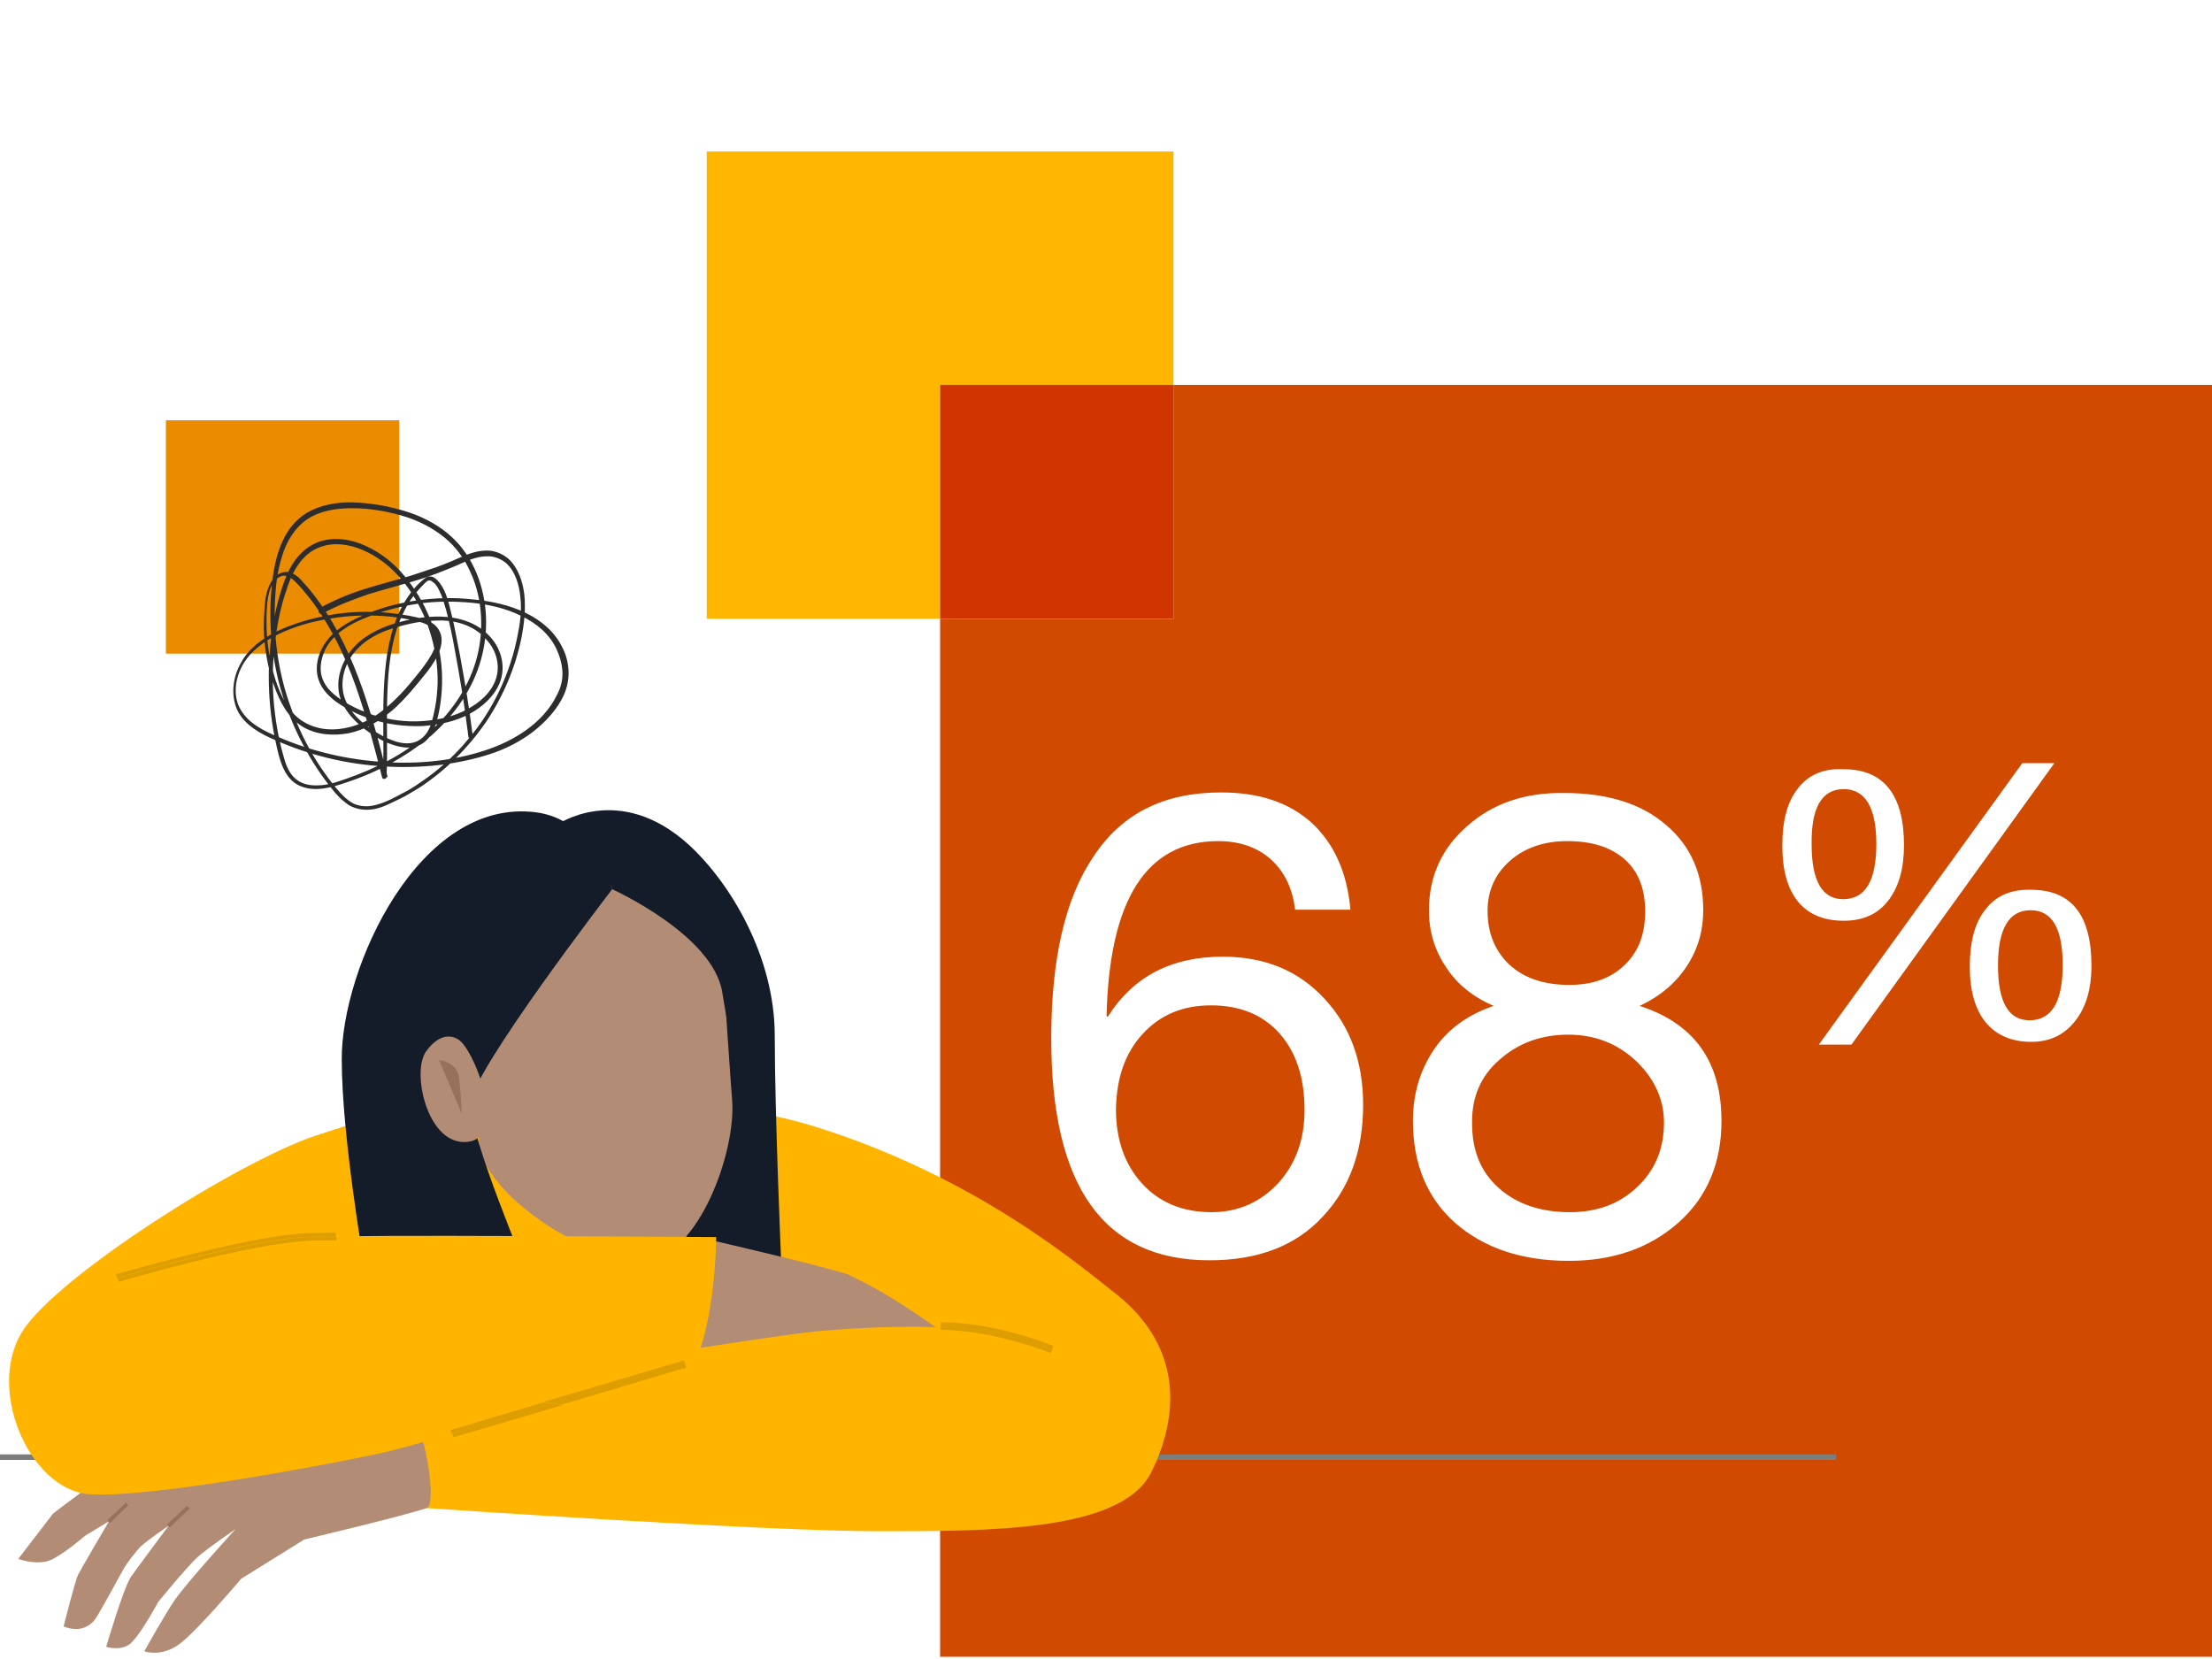 <?xml version="1.0" encoding="utf-8"?>
<!-- Generator: Adobe Illustrator 27.2.0, SVG Export Plug-In . SVG Version: 6.00 Build 0)  -->
<svg version="1.1" id="Layer_1" xmlns="http://www.w3.org/2000/svg" xmlns:xlink="http://www.w3.org/1999/xlink" x="0px" y="0px"
	 viewBox="0 0 400 300" style="enable-background:new 0 0 400 300;" xml:space="preserve">
<rect x="0" y="0" width="400" height="300" fill="#333333" stroke="none"/>
<style type="text/css">
	.st0{fill:#FFFFFF;}
	.st1{fill:#FFB600;}
	.st2{clip-path:url(#SVGID_00000170997259134895190250000013680567947408245655_);fill:#EB8C00;}
	.st3{clip-path:url(#SVGID_00000170997259134895190250000013680567947408245655_);fill:#D04A02;}
	.st4{fill:#D04A02;}
	.st5{clip-path:url(#SVGID_00000107585966685959237990000005421718252841961916_);fill:#D03500;}
	.st6{clip-path:url(#SVGID_00000107585966685959237990000005421718252841961916_);fill:#7D7D7D;}
	.st7{fill:#FFB500;}
	.st8{clip-path:url(#SVGID_00000022530581558858871060000017032131880044608413_);fill:#B28C75;}
	.st9{clip-path:url(#SVGID_00000022530581558858871060000017032131880044608413_);fill:#FFB500;}
	.st10{fill:#141C29;}
	.st11{fill:#B28C75;}
	.st12{fill:#99705C;}
	.st13{fill:#DE9E00;}
	.st14{fill:#2D2D2D;}
</style>
<g>
	<polyline class="st0" points="0,0 0,300 400,300 400,0 0,0 	"/>
	<polyline class="st1" points="170,111.9 127.8,111.9 127.8,27.4 212.2,27.4 212.2,69.6 170,69.6 170,111.9 	"/>
	<g>
		<defs>
			<rect id="SVGID_1_" width="400" height="300"/>
		</defs>
		<clipPath id="SVGID_00000093870408137621549940000001066592584179767946_">
			<use xlink:href="#SVGID_1_"  style="overflow:visible;"/>
		</clipPath>
		<polyline style="clip-path:url(#SVGID_00000093870408137621549940000001066592584179767946_);fill:#EB8C00;" points="72.2,118.2 
			30,118.2 30,76 72.2,76 72.2,118.2 		"/>
		<polyline style="clip-path:url(#SVGID_00000093870408137621549940000001066592584179767946_);fill:#D04A02;" points="400,299.6 
			400,299.6 400,69.6 400,69.6 400,299.6 		"/>
	</g>
	<polyline class="st4" points="400,299.6 170,299.6 170,111.9 212.2,111.9 212.2,69.6 400,69.6 400,299.6 	"/>
	<g>
		<defs>
			<rect id="SVGID_00000168107108838754103430000010631041892598856635_" width="400" height="300"/>
		</defs>
		<clipPath id="SVGID_00000005243461292621978930000005508976189442748544_">
			<use xlink:href="#SVGID_00000168107108838754103430000010631041892598856635_"  style="overflow:visible;"/>
		</clipPath>
		<polyline style="clip-path:url(#SVGID_00000005243461292621978930000005508976189442748544_);fill:#D03500;" points="212.2,111.9 
			170,111.9 170,69.6 212.2,69.6 212.2,111.9 		"/>
		<polygon style="clip-path:url(#SVGID_00000005243461292621978930000005508976189442748544_);fill:#7D7D7D;" points="332,264 
			-54.3,264 -54.3,263 332,263 332,264 		"/>
	</g>
	<path class="st7" d="M201.2,233.5c-5.2-4-24.3-20.6-53.9-29.8c-12.8-4-27.5-4.5-43.9-5.4c-24-1.3-45.1,6.7-45.1,6.7
		s19.3,5.9,42.4,9.2l2.3,18.9l-52.4,13.6l26.4,26c0,0,61.2,4.2,81.8,4.2s43.8,0,49.3-10.5C212.2,258.3,215.5,244.4,201.2,233.5"/>
	<g>
		<defs>
			<rect id="SVGID_00000106141688468428036660000015989606701706718351_" width="400" height="300"/>
		</defs>
		<clipPath id="SVGID_00000113340004253409406890000014000348406745375892_">
			<use xlink:href="#SVGID_00000106141688468428036660000015989606701706718351_"  style="overflow:visible;"/>
		</clipPath>
		<path style="clip-path:url(#SVGID_00000113340004253409406890000014000348406745375892_);fill:#B28C75;" d="M31.9,262.1
			c0,0-9.5,3.4-11.4,4c-1.9,0.6-10.9,7.6-10.9,7.6l-6.3,8.2c0,0,3.7,1.4,6.3,0c2.6-1.4,5.8-4.2,5.8-4.2l4.3-2.6c0,0-5.1,8.7-5.6,9.7
			c-0.5,1-2.6,9.3-2.6,9.3s3.9,1.9,6.1-1.9c2.3-3.9,3.5-6.3,4.7-8.4c0.6-1.1,2.3-3.3,3.2-4.2c1.2-1.1,5-3.7,5-3.7s-5.3,7.1-6.8,9.2
			c-1.4,2.1-4.5,12.7-4.5,12.7s3.1,1,4.8-1c1.8-1.9,4.6-7.1,4.6-7.1s5.2-6.4,7.2-8.2c1.7-1.5,6.8-5,6.8-5s-8.5,9.3-10.9,12.7
			c-1.6,2.2-5.6,9.4-5.6,9.4s3.2,1.2,6.6-1.5c3.4-2.7,10.9-11.6,10.9-11.6l11.4-7.1c0,0,18.1-4.3,22.2-5.7
			c1.9-0.7-0.4-15.3-3.5-18.4C70.8,251.4,31.9,262.1,31.9,262.1L31.9,262.1z"/>
		<path style="clip-path:url(#SVGID_00000113340004253409406890000014000348406745375892_);fill:#FFB500;" d="M119.2,207.5
			c-9.3-0.8-47.8-6.4-61-2.5c-13.2,3.9-45.7,24.3-53.5,34.8c-7.8,10.5,0.5,29.6,11.4,30.4c10.9,0.8,44.5-5.6,53.1-7.5
			c8.5-1.9,54.7-15.9,54.7-15.9s-4.5-15.1,4.3-23.7L119.2,207.5L119.2,207.5z"/>
	</g>
	<path class="st10" d="M100.6,149.2c0,0,11.3-8,24,3.6c7.5,6.9,15.5,20.2,15.5,34.5c0,14.3,1.2,41.8,1.2,41.8l-24.8-7.9l-1.4-31
		L100.6,149.2L100.6,149.2z"/>
	<path class="st10" d="M72.7,180.6c1.2,16.1,15.5,29.9,31.8,28.7c16.3-1.2,28.4-17,27.2-33.1c-1.2-16.1-15.4-28.2-31.6-27
		C83.7,150.4,71.5,164.5,72.7,180.6L72.7,180.6z"/>
	<path class="st11" d="M85.5,185.3c1.1-14,12.2-24.4,24.9-25.4c12.7-0.9,19.8,9.2,20.8,22c0,0,1.1,16.3,1.2,17.1
		c0.7,9.5-6.2,28.1-15.4,28.8c-10.6,0.8-29.7-12-30.4-21.1C86.6,205.7,85.1,190.6,85.5,185.3L85.5,185.3z"/>
	<path class="st10" d="M110.7,160.8c0,0,18.2,8.2,19.9,18.6c1.6,10.3,5.7,27.3,5.7,27.3l0.9-32.6L125.6,159l-17.8-6.7L110.7,160.8
		L110.7,160.8z"/>
	<path class="st10" d="M110.7,160.8c0,0-25.4,33-25.6,38.7c-0.3,5.7,10.4,31,10.4,31l-29.7-2.1c0,0-4-23.1-4-36.8
		c-0.1-16.5,14-47.5,35.2-44.7c4.3,0.6,6.6,2.8,6.6,2.8l4.4,2.6L110.7,160.8L110.7,160.8z"/>
	<path class="st11" d="M83.4,188.4c-1.2-1.2-3.8-1.9-6.4,1.8c-2.6,3.8,0.3,16.9,7.4,16.3C91.5,206,86.6,191.7,83.4,188.4L83.4,188.4
		z"/>
	<path class="st12" d="M79.4,191.7c0,0,3.3,0.3,3.6,3.2c0.4,3,0.5,6.5,0.5,6.5L79.4,191.7L79.4,191.7z"/>
	<path class="st11" d="M129.2,224.4c0,0-8.5,7.6-4.3,19.6c0,0,16.6-2.6,22.2-3.2c5.7-0.6,16.7-1.1,22.1-0.8c-8-5.6-11.6-7.5-16-9.6
		C147,228.5,129.2,224.4,129.2,224.4L129.2,224.4z"/>
	<path class="st7" d="M21.3,231.1c0,0,23.4-7,34.2-7.4c10.8-0.5,66.3,0,74,0c0,0,0,24.5-8.9,29.1c-13.7,7.2-58-8.8-58-8.8H21.3
		V231.1L21.3,231.1z"/>
	<path class="st13" d="M60.7,222.9c-2.2,0-4,0.1-5.3,0.1c-10.8,0.5-33.4,7.2-34.4,7.4l0.2,0.7c0,0,23.4-7,34.2-7.4
		c1.2-0.1,3-0.1,5.3-0.1L60.7,222.9L60.7,222.9z"/>
	<path class="st13" d="M60.8,223.6c-2.3,0-4.1,0.1-5.3,0.1c-10.8,0.5-34.2,7.4-34.2,7.4l0.2,0.7c0.2-0.1,23.4-6.9,34.1-7.4
		c1.2-0.1,3.1-0.1,5.3-0.1L60.8,223.6L60.8,223.6z"/>
	<path class="st13" d="M100.1,253.8c-6.3,1.9-12.8,3.8-18.3,5.4l0.2,0.7l19.7-5.8C101.1,254,100.6,253.9,100.1,253.8"/>
	<path class="st13" d="M98.2,253.6l-16.7,5l0.2,0.7c5.5-1.6,12.1-3.5,18.3-5.4C99.5,253.7,98.9,253.7,98.2,253.6"/>
	<path class="st13" d="M123.7,246l-25.4,7.5c0.6,0.1,1.2,0.2,1.8,0.3c0.5,0.1,1,0.1,1.5,0.2l22.5-6.7L123.7,246L123.7,246z"/>
	<path class="st13" d="M170.4,239.1h-0.3l0,1.4l0.2,0c9.1,0,19.6,4.1,19.7,4.2l0.5-1.3C190.2,243.2,179.8,239.1,170.4,239.1"/>
	<polygon class="st12" points="19.9,275.4 19.4,274.9 22.8,271.7 23.2,272.2 19.9,275.4 	"/>
	<polygon class="st12" points="30.7,276.2 30.2,275.7 33.8,272.3 34.3,272.8 30.7,276.2 	"/>
	<path class="st14" d="M58.2,111c2.8-1.5,5.6-2.6,8.6-3.6c2.6-0.8,5.3-1.5,8-2.3c1.4-0.4,2.8-0.9,4.2-1.4c1.5-0.6,3.1-1.2,4.6-1.9
		c1.5-0.7,3.2-1.3,5-1.2c1.1,0.1,2.2,0.6,3,1.3c1.6,1.5,2.3,3.9,2.5,6.1c0.3,2.5-0.1,5-0.6,7.4c-1.1,5.3-3.2,10.3-6.2,14.8
		c-3,4.4-6.8,8.3-11.3,11.3c-1.1,0.8-2.3,1.5-3.5,2.1c-1.3,0.7-2.6,1.4-4,1.8c-1.5,0.5-3.1,0.6-4.6-0.1c-1.3-0.7-2.3-1.8-3.2-2.9
		c-3.8-4.6-6.6-9.9-8.5-15.6c-1.9-5.6-2.7-11.6-2.5-17.5c0.1-2.9,0.4-5.9,1.3-8.7c0.8-2.7,2.3-5.2,4.7-6.8c2.4-1.5,5.2-1.9,8-1.9
		c3,0,6,0.5,8.8,1.3c2.9,0.8,5.7,2.2,8,4.1c1.9,1.6,3.4,3.6,4.4,5.8c2.2,4.5,2.6,9.9,1.6,14.7c-1.1,5.2-4,9.9-7.8,13.6
		c-4,3.9-8.9,6.7-14.1,8.7c-1.3,0.5-2.7,1-4,1.4c-1.3,0.4-2.7,0.6-4.1,0.5c-1.4-0.1-2.6-0.6-3.5-1.6c-1-1.1-1.4-2.5-1.8-3.9
		c-1.8-6.5-2.3-13.4-1.5-20.1c0.4-3.3,1-6.6,2.1-9.7c0.8-2.6,2.1-5.3,4.4-6.9c4.6-3.1,10.6-0.5,14.3,2.8c2.1,1.9,3.8,4.2,5.1,6.6
		c1.4,2.5,2.3,5.2,2.9,7.9c0.6,2.8,0.8,5.7,0.5,8.5c-0.1,1.4-0.4,2.8-0.7,4.1c-0.3,1.3-0.8,2.7-1.8,3.6c-2.3,2.2-5.7,0.7-8-0.6
		c-2.4-1.4-4.7-3.2-5.9-5.8c-1.2-2.6-0.7-5.6,0.8-8c1.6-2.5,4.3-4.2,7.1-5.1c1.5-0.5,3-0.9,4.6-1.2c1.6-0.3,3.3-0.4,4.9-0.4
		c3,0.1,5.9,1.1,7.9,3.4c1.8,1.9,2.6,4.6,1.8,7.1c-0.8,2.5-2.9,4.3-5.1,5.5c-2.5,1.4-5.4,2-8.2,2.2c-3,0.2-6-0.2-8.9-1.1
		c-1.5-0.5-2.9-1.1-4.2-1.8c-1.3-0.7-2.5-1.5-3.5-2.5c-1-1-1.7-2.3-1.8-3.7c-0.1-1.4,0.3-2.9,1-4.2c1.5-2.6,4.2-4.2,6.9-5.3
		c3.1-1.3,6.3-2.1,9.5-2.6c3.3-0.5,6.6-0.5,9.9-0.2c3.1,0.3,6.2,1,9,2.4c2.7,1.3,5,3.2,6.3,5.9c0.6,1.3,1,2.6,1.1,4.1
		c0.1,1.5-0.3,3-1,4.3c-2.5,5.1-7.8,8.3-13,10c-5.8,1.9-12.1,2.5-18.2,2.1c-6.6-0.4-13.1-1.9-19.1-4.5c-2.6-1.1-5.4-2.4-6.9-5
		c-1.4-2.4-1-5.5,0.3-7.9c1.4-2.6,3.9-4.4,6.5-5.7c2.9-1.4,6-2.3,9.2-2.8c3.3-0.6,6.6-0.7,9.9-0.5c1.7,0.1,3.4,0.4,5,0.7
		c1.3,0.3,2.9,0.6,3.8,1.6c0.9,1.1,0.8,2.5,0.3,3.7c-0.6,1.4-1.5,2.6-2.4,3.8c-1.9,2.4-3.8,4.7-6.2,6.7c-2.2,1.9-4.8,3.3-7.7,3.8
		c-2.7,0.5-5.5,0.1-7.8-1.5c-2.4-1.7-3.7-4.6-4.6-7.3c-1-3.3-1.6-6.7-1.6-10.1c0-1.6,0-3.3,0.3-4.9c0.2-1.1,0.6-2.4,1.5-3.2
		c0.4-0.3,0.8-0.6,1.3-0.6c0.7,0,1.4,0.4,1.9,0.9c1.1,1,2,2.2,2.9,3.3c3.6,4.7,6.2,10.1,8.2,15.7c1.9,5.4,3.4,11,4.8,16.6
		c0.1,0.4,0.8,0.3,0.8-0.1c0.2-4.5,0-9,0.1-13.5c0.1-4.4,0.4-8.9,1.7-13.1c0.6-1.9,1.5-3.8,2.6-5.5c0.6-0.8,1.2-1.6,2-2.4
		c0.3-0.3,0.7-0.8,1.1-1c0.3-0.1,0.6,0,0.8,0.2c0.8,0.5,1.2,1.5,1.6,2.4c0.4,0.9,0.6,1.9,0.9,2.8c0.6,2.3,1.1,4.6,1.5,6.9
		c0.9,4.8,1.7,9.6,2.3,14.4c0.1,0.5,0.1,1,0.2,1.5c0,0.2,0.2,0.4,0.4,0.4c0.2,0,0.4-0.2,0.4-0.4c-0.6-4.9-1.4-9.7-2.3-14.6
		c-0.5-2.4-0.9-4.9-1.5-7.3c-0.5-2-0.9-4.2-2.2-5.9c-0.5-0.6-1.2-1.4-2.1-1.1c-0.5,0.1-0.8,0.5-1.2,0.8c-0.4,0.4-0.8,0.7-1.1,1.1
		c-1.4,1.6-2.5,3.4-3.3,5.4c-1.7,4.2-2.2,8.8-2.4,13.3c-0.2,4.7,0,9.4-0.1,14.1c0,0.5,0,1.1,0,1.6c0.3,0,0.5-0.1,0.8-0.1
		c-1.5-6.1-3.1-12.2-5.3-18c-2.2-5.8-5-11.3-9-16.1c-0.5-0.6-1-1.1-1.5-1.7c-0.5-0.5-1.2-1-1.9-1.2c-1.2-0.3-2.4,0.3-3.1,1.3
		c-0.7,1-1.1,2.3-1.3,3.5c-0.2,1.8-0.3,3.6-0.3,5.4c0.1,3.5,0.7,7.1,1.9,10.4c1,2.8,2.5,5.7,5.1,7.3c2.5,1.5,5.5,1.7,8.3,1.2
		c3-0.6,5.6-2.2,7.9-4.1c2.4-2.1,4.4-4.6,6.4-7.1c1.6-2.1,3.8-5.5,1.7-8c-0.9-1.1-2.5-1.5-3.8-1.8c-1.7-0.4-3.4-0.6-5.1-0.8
		c-3.5-0.3-7-0.2-10.4,0.4c-3.3,0.6-6.5,1.5-9.5,2.9c-2.7,1.3-5.3,3.2-6.7,5.9c-1.4,2.5-1.8,5.7-0.6,8.4c1.3,2.7,4.2,4.3,6.8,5.4
		c6.3,2.8,13,4.4,19.9,4.8c3.4,0.2,6.8,0.1,10.2-0.3c3-0.4,5.9-1,8.7-1.9c2.8-0.9,5.4-2.2,7.8-4c2.3-1.8,4.5-4.1,5.7-6.8
		c0.6-1.4,0.9-2.9,0.8-4.5c-0.1-1.5-0.5-2.9-1.2-4.2c-1.4-2.8-3.9-4.8-6.6-6.1c-2.9-1.4-6.2-2.1-9.4-2.4c-3.5-0.4-6.9-0.3-10.4,0.2
		c-3.4,0.5-6.7,1.4-9.8,2.8c-2.8,1.2-5.6,2.9-7.1,5.7c-0.7,1.3-1.1,2.8-1,4.3c0.1,1.5,0.8,2.9,1.8,4c1,1.1,2.3,2,3.6,2.7
		c1.4,0.8,2.8,1.4,4.3,1.9c3,1,6.2,1.4,9.3,1.3c3-0.2,6-0.8,8.6-2.2c2.4-1.3,4.5-3.2,5.5-5.7c1-2.6,0.4-5.5-1.3-7.7
		c-4.2-5.3-11.8-4.7-17.6-3c-3,0.9-6,2.4-8,4.9c-1.8,2.3-2.8,5.3-2.1,8.2c0.8,2.8,3,5,5.3,6.6c1.3,0.9,2.6,1.7,4.1,2.2
		c1.4,0.5,3,0.8,4.4,0.4c3-0.9,3.8-4.2,4.3-6.9c0.5-2.9,0.6-5.9,0.2-8.9c-0.8-5.9-3.3-11.5-7.3-15.9c-1.9-2.1-4.3-3.8-7-4.9
		c-2.5-1-5.3-1.3-7.8-0.4c-2.7,1-4.6,3.3-5.7,5.9c-0.6,1.4-1.1,2.9-1.5,4.4c-0.5,1.7-0.8,3.5-1.1,5.2c-1.1,6.9-0.9,14.1,0.6,20.9
		c0.6,2.8,1.4,6.4,4.3,7.7c2.7,1.2,5.8,0.3,8.4-0.6c5.5-1.8,10.8-4.6,15.3-8.4c4.2-3.7,7.6-8.4,9.1-13.9c1.4-5,1.2-10.6-0.8-15.5
		c-1-2.4-2.4-4.6-4.3-6.4c-2.2-2.1-4.9-3.6-7.8-4.6c-3-1-6.1-1.6-9.2-1.8c-2.9-0.2-5.9,0.1-8.6,1.4c-5.7,2.8-6.9,9.6-7.3,15.4
		c-0.4,6.2,0.3,12.4,2.2,18.4c1.9,5.9,4.8,11.5,8.7,16.4c0.9,1.2,2,2.3,3.2,3.1c1.4,0.8,3,1,4.6,0.7c1.6-0.3,3-1.1,4.5-1.8
		c1.3-0.6,2.5-1.4,3.7-2.1c4.7-3.1,8.7-7.1,11.9-11.7c3.1-4.6,5.4-9.9,6.5-15.4c0.5-2.6,0.8-5.2,0.5-7.9c-0.3-2.3-1.1-4.7-2.8-6.3
		c-0.9-0.8-2-1.3-3.2-1.5c-1.7-0.2-3.5,0.3-5.1,1c-1.6,0.7-3.2,1.4-4.9,2c-1.5,0.5-3,1-4.5,1.5c-2.7,0.8-5.4,1.5-8,2.3
		c-3,0.9-5.8,2.1-8.6,3.6C57.4,110.5,57.8,111.2,58.2,111L58.2,111z"/>
	<path class="st0" d="M197.8,154.8c-5.2,7.6-7.7,18.6-7.7,33c0,26.8,9.5,40.1,28.6,40.1c8.8,0,15.6-2.6,20.5-7.9
		c4.9-5.2,7.3-12,7.3-20.2c0-7.7-2.3-14.2-7-19.2c-4.7-5.1-10.8-7.6-18.4-7.6c-9.3,0-16.2,3.6-20.8,10.9l-0.2-0.2
		c0.5-21,7.2-31.6,20.2-31.6c3.8,0,7,1.1,9.4,3.2c2.5,2.2,4,5.2,4.5,9.2h10c-0.6-6.8-3-12-7-15.7c-4.1-3.7-9.5-5.5-16.4-5.5
		C210.5,143.3,202.9,147.1,197.8,154.8L197.8,154.8z M206.6,187c3.2-3.5,7.3-5.2,12.4-5.2c5.2,0,9.4,1.7,12.4,5.1
		c3,3.4,4.5,8,4.5,13.8c0,5.4-1.6,9.8-4.8,13.3c-3.2,3.4-7.2,5.2-12,5.2c-5.2,0-9.4-1.7-12.6-5.2c-3.1-3.4-4.7-7.9-4.7-13.4
		C201.9,195,203.4,190.5,206.6,187L206.6,187z M265.3,149.4c-4.6,4-6.9,9.1-6.9,15.2c0,3.8,1,7.2,3.1,10.3c2,3.1,4.9,5.4,8.6,7
		c-4.7,1.6-8.3,4.2-10.8,7.9c-2.5,3.7-3.8,8-3.8,12.9c0,7.8,2.6,14,7.7,18.5c5.2,4.5,12,6.8,20.5,6.8c8,0,14.6-2.3,19.8-6.9
		c5.2-4.6,7.8-10.8,7.8-18.4c0-10.7-4.9-17.6-14.8-20.8c3.8-1.8,6.6-4.2,8.6-7.3c2-3.1,2.9-6.4,2.9-10c0-6.4-2.2-11.6-6.7-15.4
		c-4.5-3.9-10.6-5.8-18.5-5.8C275.7,143.3,269.9,145.3,265.3,149.4L265.3,149.4z M273,155.7c2.7-2.4,6.2-3.6,10.4-3.6
		c4.5,0,7.9,1.1,10.4,3.3c2.5,2.2,3.7,5.4,3.7,9.4c0,4.1-1.2,7.3-3.7,9.7c-2.5,2.4-5.8,3.6-10,3.6c-4.6,0-8.2-1.2-10.9-3.7
		c-2.6-2.5-3.9-5.7-3.9-9.7C269,161.2,270.3,158.1,273,155.7L273,155.7z M271.2,191.6c3.4-3,7.5-4.5,12.4-4.5
		c4.8,0,8.9,1.6,12.3,4.8c3.3,3.2,5,6.9,5,11.1c0,4.7-1.6,8.6-4.8,11.6c-3.2,3.1-7.3,4.6-12.2,4.6c-5.2,0-9.5-1.4-12.8-4.3
		c-3.3-2.9-4.9-6.8-4.9-11.7C266.1,198.4,267.8,194.5,271.2,191.6L271.2,191.6z M365.7,138l-36.8,50.9h5.9l36.7-50.9H365.7
		L365.7,138z M325.1,142.6c-1.9,2.4-2.8,5.8-2.8,10.3c0,4.4,0.9,7.7,2.8,10.1c1.9,2.3,4.6,3.5,8.3,3.5c3.5,0,6.2-1.2,8.1-3.7
		c1.9-2.5,2.8-5.8,2.8-10c0-9.1-3.7-13.7-10.9-13.7C329.8,138.9,327,140.1,325.1,142.6L325.1,142.6z M333.4,142.7
		c3.9,0,5.9,3.3,5.9,9.9c0,6.7-2,10-6,10c-3.8,0-5.7-3.3-5.7-9.9C327.5,146.1,329.4,142.7,333.4,142.7L333.4,142.7z M359,164.5
		c-1.9,2.4-2.8,5.8-2.8,10.3c0,4.4,1,7.8,2.9,10.1c1.9,2.3,4.7,3.5,8.2,3.5c3.3,0,5.9-1.2,7.9-3.7c2-2.5,3-5.8,3-10.1
		c0-9.1-3.6-13.7-10.9-13.7C363.6,160.8,360.9,162,359,164.5L359,164.5z M367.2,164.6c3.9,0,5.8,3.3,5.8,9.9c0,6.7-2,10-6,10
		c-3.8,0-5.7-3.3-5.7-9.9C361.3,167.9,363.3,164.6,367.2,164.6L367.2,164.6z"/>
</g>
</svg>
